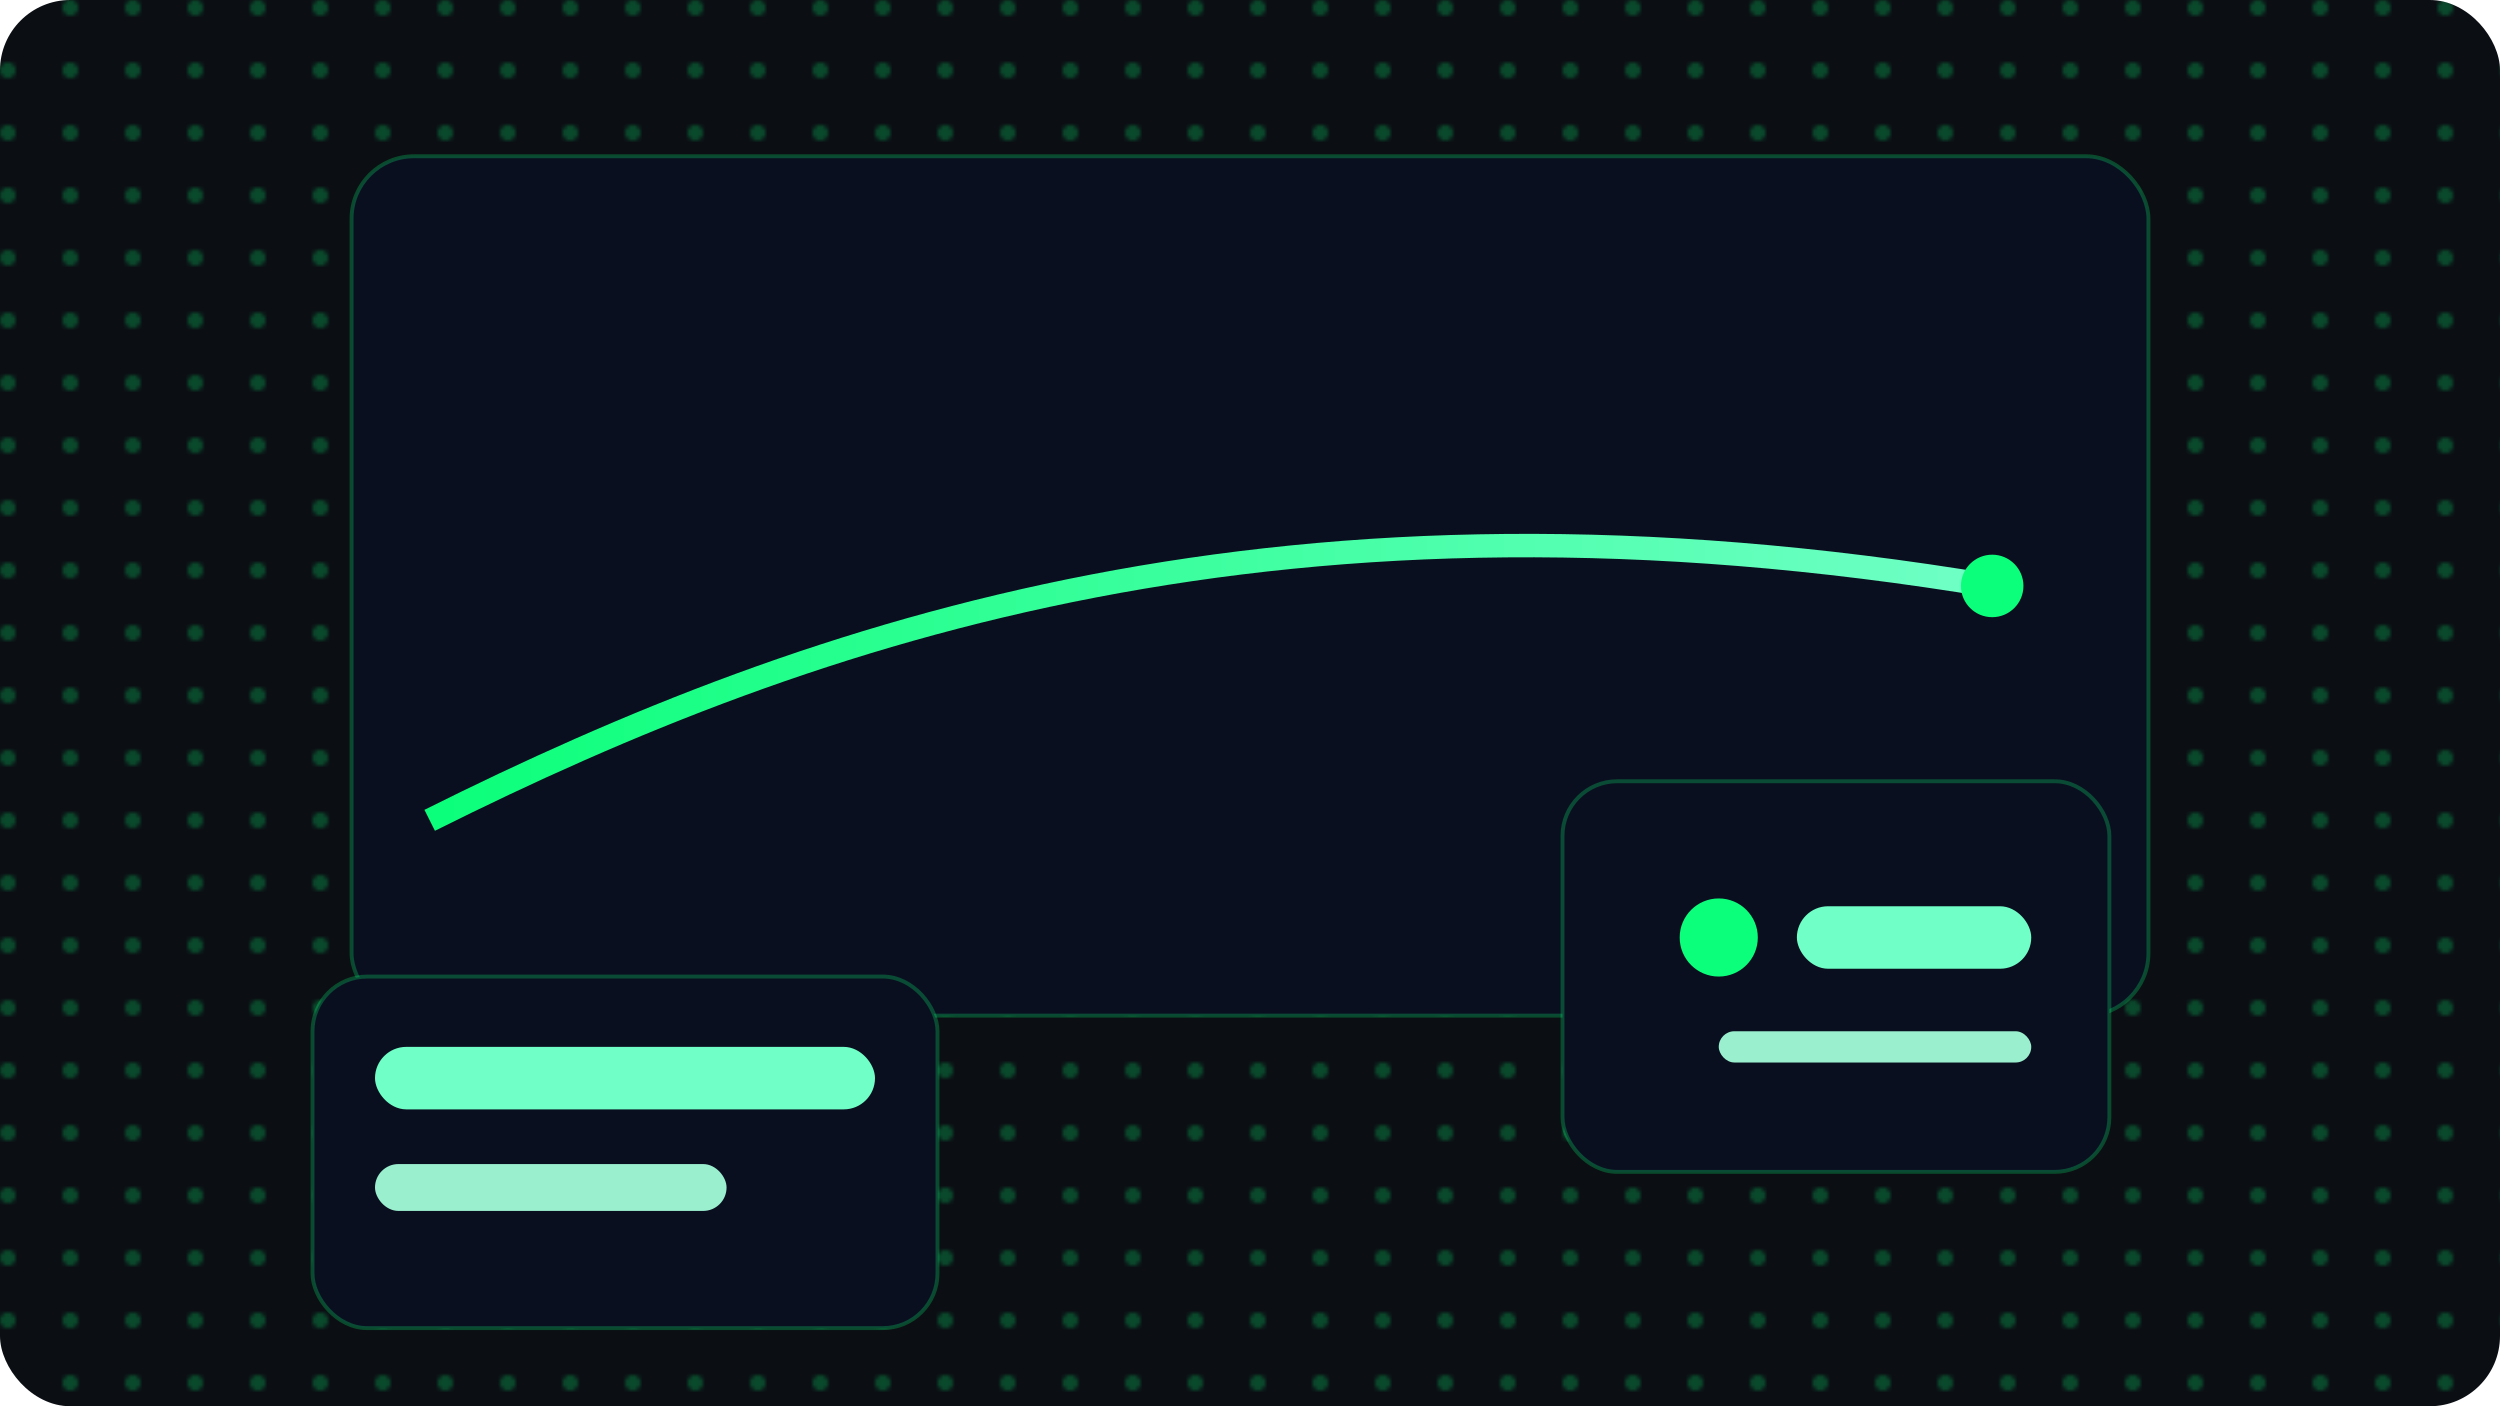
                <svg xmlns="http://www.w3.org/2000/svg" viewBox="0 0 640 360">
                  <defs>
                    <pattern id="dots" width="16" height="16" patternUnits="userSpaceOnUse">
                      <circle cx="2" cy="2" r="2" fill="#0BFF7A" opacity=".25"/>
                    </pattern>
                    <linearGradient id="grad" x1="0" x2="1">
                      <stop offset="0" stop-color="#0BFF7A"/><stop offset="1" stop-color="#70FFC6"/>
                    </linearGradient>
                  </defs>
                  <rect width="100%" height="100%" rx="18" fill="#0B0E13"/>
                  <rect width="100%" height="100%" rx="18" fill="url(#dots)"/>
                  <g transform="translate(90,40)">
                    <rect x="0" y="0" width="460" height="220" rx="16" fill="#0A0F1F" stroke="#0BFF7A" stroke-opacity=".25"/>
                    <path d="M20 170 C 120 120, 240 80, 420 110" fill="none" stroke="url(#grad)" stroke-width="6"/>
                    <circle cx="420" cy="110" r="8" fill="#0BFF7A"/>
                  </g>
                  <g transform="translate(430,230)">
                    <rect x="-30" y="-30" width="140" height="100" rx="14" fill="#0A0F1F" stroke="#0BFF7A" stroke-opacity=".25"/>
                    <circle cx="10" cy="10" r="10" fill="#0BFF7A"/>
                    <rect x="30" y="2" width="60" height="16" rx="8" fill="#70FFC6"/>
                    <rect x="10" y="34" width="80" height="8" rx="4" fill="#9AEFCF"/>
                  </g>
                  <g transform="translate(80,250)">
                    <rect x="0" y="0" width="160" height="90" rx="14" fill="#0A0F1F" stroke="#0BFF7A" stroke-opacity=".25"/>
                    <rect x="16" y="18" width="128" height="16" rx="8" fill="#70FFC6"/>
                    <rect x="16" y="48" width="90" height="12" rx="6" fill="#9AEFCF"/>
                  </g>
                </svg>